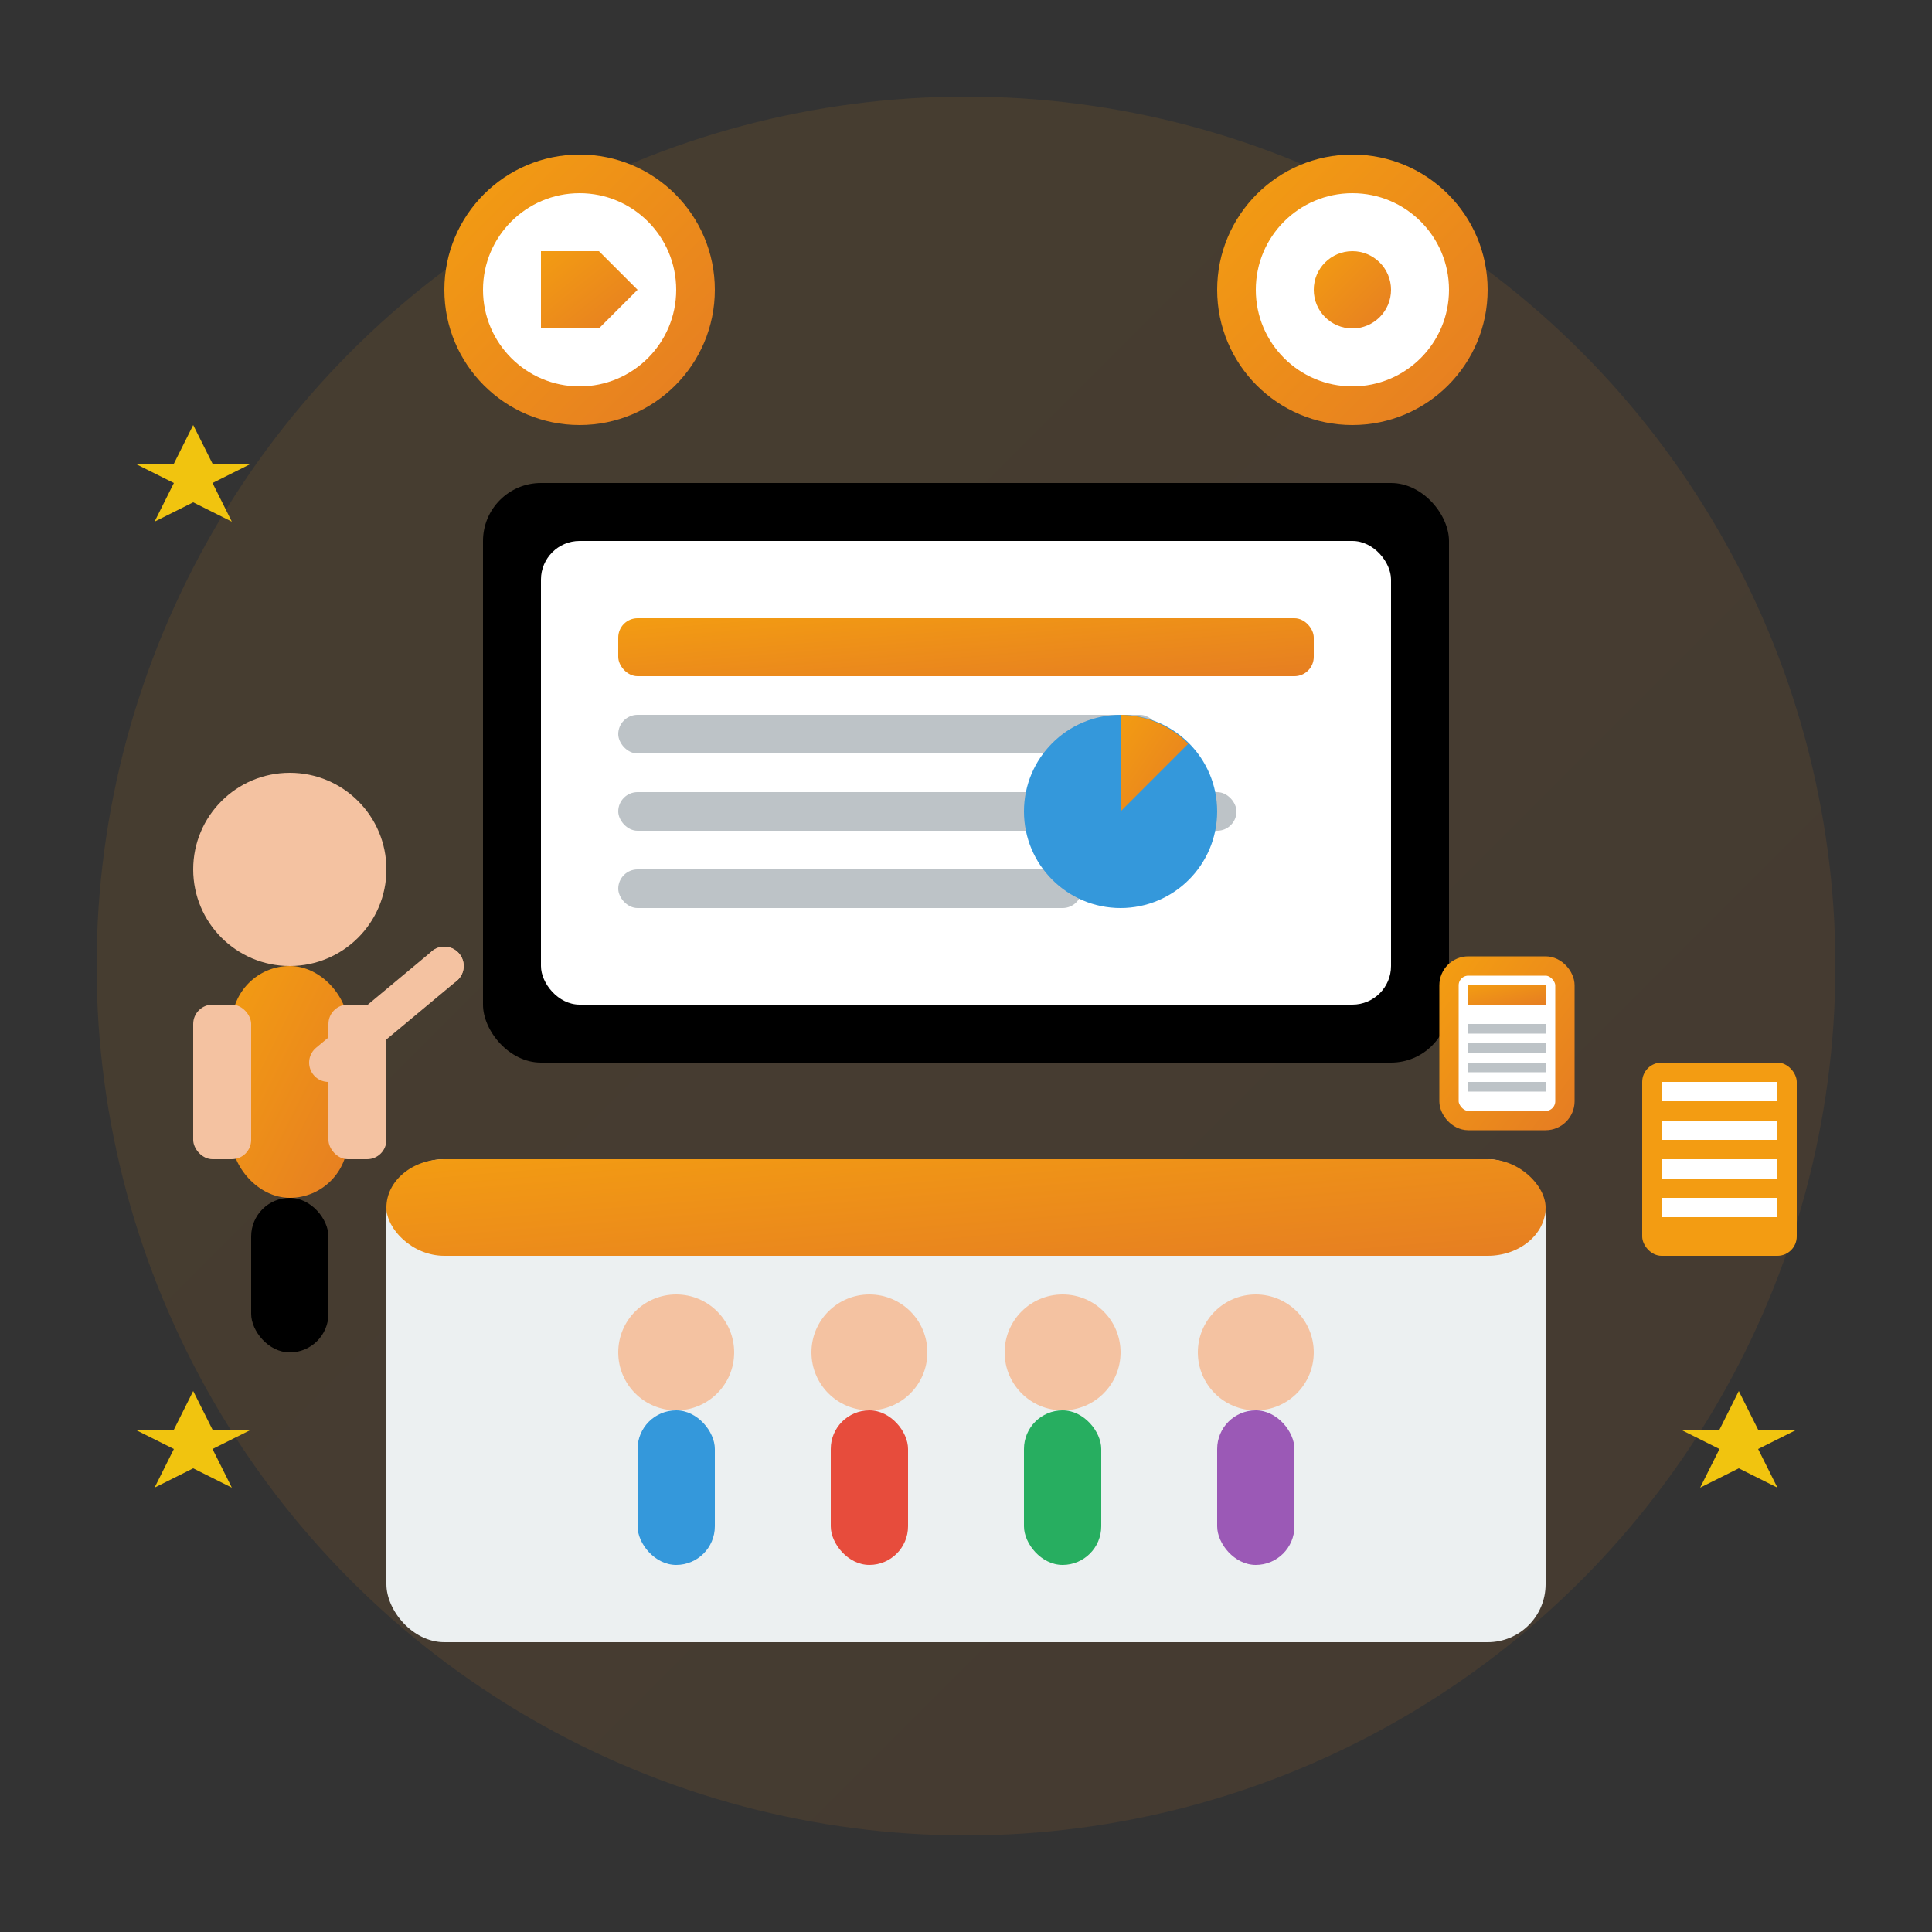 <svg xmlns="http://www.w3.org/2000/svg" viewBox="0 0 100 100" width="100" height="100">
  <rect x="0" y="0" width="100" height="100" fill="#333333" stroke="none"/>
  <defs>
    <linearGradient id="trainingGradient" x1="0%" y1="0%" x2="100%" y2="100%">
      <stop offset="0%" style="stop-color:#f39c12;stop-opacity:1" />
      <stop offset="100%" style="stop-color:#e67e22;stop-opacity:1" />
    </linearGradient>
  </defs>
  
  <!-- Background circle -->
  <circle cx="50" cy="50" r="45" fill="url(#trainingGradient)" opacity="0.1"/>
  
  <!-- Training room/classroom -->
  <rect x="20" y="60" width="60" height="25" fill="#ecf0f1" rx="3"/>
  <rect x="20" y="60" width="60" height="5" fill="url(#trainingGradient)" rx="3"/>
  
  <!-- Presentation screen -->
  <rect x="25" y="25" width="50" height="30" fill="#000" rx="3"/>
  <rect x="28" y="28" width="44" height="24" fill="#fff" rx="2"/>
  
  <!-- Content on screen -->
  <rect x="32" y="32" width="36" height="3" fill="url(#trainingGradient)" rx="1"/>
  <rect x="32" y="37" width="28" height="2" fill="#bdc3c7" rx="1"/>
  <rect x="32" y="41" width="32" height="2" fill="#bdc3c7" rx="1"/>
  <rect x="32" y="45" width="24" height="2" fill="#bdc3c7" rx="1"/>
  
  <!-- Pie chart on screen -->
  <g transform="translate(58, 42)">
    <circle cx="0" cy="0" r="5" fill="#3498db"/>
    <path d="M0,0 L0,-5 A5,5 0 0,1 3.5,-3.5 Z" fill="url(#trainingGradient)"/>
  </g>
  
  <!-- Trainer figure -->
  <g transform="translate(15, 45)">
    <circle cx="0" cy="0" r="5" fill="#f4c2a1"/> <!-- Head -->
    <rect x="-3" y="5" width="6" height="12" fill="url(#trainingGradient)" rx="3"/> <!-- Body -->
    <rect x="-5" y="7" width="3" height="8" fill="#f4c2a1" rx="1"/> <!-- Left arm -->
    <rect x="2" y="7" width="3" height="8" fill="#f4c2a1" rx="1"/> <!-- Right arm -->
    <rect x="-2" y="17" width="4" height="8" fill="#000" rx="2"/> <!-- Legs -->
    
    <!-- Pointing at screen -->
    <line x1="2" y1="10" x2="8" y2="5" stroke="#f4c2a1" stroke-width="2" stroke-linecap="round"/>
    <circle cx="8" cy="5" r="1" fill="#f4c2a1"/>
  </g>
  
  <!-- Training participants -->
  <g transform="translate(35, 70)">
    <circle cx="0" cy="0" r="3" fill="#f4c2a1"/>
    <rect x="-2" y="3" width="4" height="8" fill="#3498db" rx="2"/>
  </g>
  
  <g transform="translate(45, 70)">
    <circle cx="0" cy="0" r="3" fill="#f4c2a1"/>
    <rect x="-2" y="3" width="4" height="8" fill="#e74c3c" rx="2"/>
  </g>
  
  <g transform="translate(55, 70)">
    <circle cx="0" cy="0" r="3" fill="#f4c2a1"/>
    <rect x="-2" y="3" width="4" height="8" fill="#27ae60" rx="2"/>
  </g>
  
  <g transform="translate(65, 70)">
    <circle cx="0" cy="0" r="3" fill="#f4c2a1"/>
    <rect x="-2" y="3" width="4" height="8" fill="#9b59b6" rx="2"/>
  </g>
  
  <!-- Training materials -->
  <g transform="translate(75, 50)">
    <rect x="0" y="0" width="6" height="8" fill="#fff" stroke="url(#trainingGradient)" stroke-width="1" rx="1"/>
    <rect x="1" y="1" width="4" height="1" fill="url(#trainingGradient)"/>
    <rect x="1" y="3" width="4" height="0.5" fill="#bdc3c7"/>
    <rect x="1" y="4" width="4" height="0.5" fill="#bdc3c7"/>
    <rect x="1" y="5" width="4" height="0.5" fill="#bdc3c7"/>
    <rect x="1" y="6" width="4" height="0.5" fill="#bdc3c7"/>
  </g>
  
  <!-- Notebook/Learning materials -->
  <g transform="translate(85, 55)">
    <rect x="0" y="0" width="8" height="10" fill="#f39c12" rx="1"/>
    <rect x="1" y="1" width="6" height="1" fill="#fff"/>
    <rect x="1" y="3" width="6" height="1" fill="#fff"/>
    <rect x="1" y="5" width="6" height="1" fill="#fff"/>
    <rect x="1" y="7" width="6" height="1" fill="#fff"/>
  </g>
  
  <!-- Knowledge transfer symbols -->
  <g transform="translate(30, 15)">
    <circle cx="0" cy="0" r="6" fill="#fff" stroke="url(#trainingGradient)" stroke-width="2"/>
    <path d="M-2 -2 L-2 2 L1 2 L3 0 L1 -2 Z" fill="url(#trainingGradient)"/>
  </g>
  
  <g transform="translate(70, 15)">
    <circle cx="0" cy="0" r="6" fill="#fff" stroke="url(#trainingGradient)" stroke-width="2"/>
    <circle cx="0" cy="0" r="2" fill="url(#trainingGradient)"/>
  </g>
  
  <!-- Connection/Network lines -->
  <line x1="36" y1="15" x2="64" y2="15" stroke="url(#trainingGradient)" stroke-width="2" stroke-dasharray="2,2"/>
  <line x1="50" y1="15" x2="50" y2="25" stroke="url(#trainingGradient)" stroke-width="2" stroke-dasharray="2,2"/>
  
  <!-- Skills/Competency indicators -->
  <g transform="translate(10, 75)">
    <polygon points="0,-3 1,-1 3,-1 1,0 2,2 0,1 -2,2 -1,0 -3,-1 -1,-1" fill="#f1c40f"/>
  </g>
  
  <g transform="translate(90, 75)">
    <polygon points="0,-3 1,-1 3,-1 1,0 2,2 0,1 -2,2 -1,0 -3,-1 -1,-1" fill="#f1c40f"/>
  </g>
  
  <g transform="translate(10, 25)">
    <polygon points="0,-3 1,-1 3,-1 1,0 2,2 0,1 -2,2 -1,0 -3,-1 -1,-1" fill="#f1c40f"/>
  </g>
</svg>
